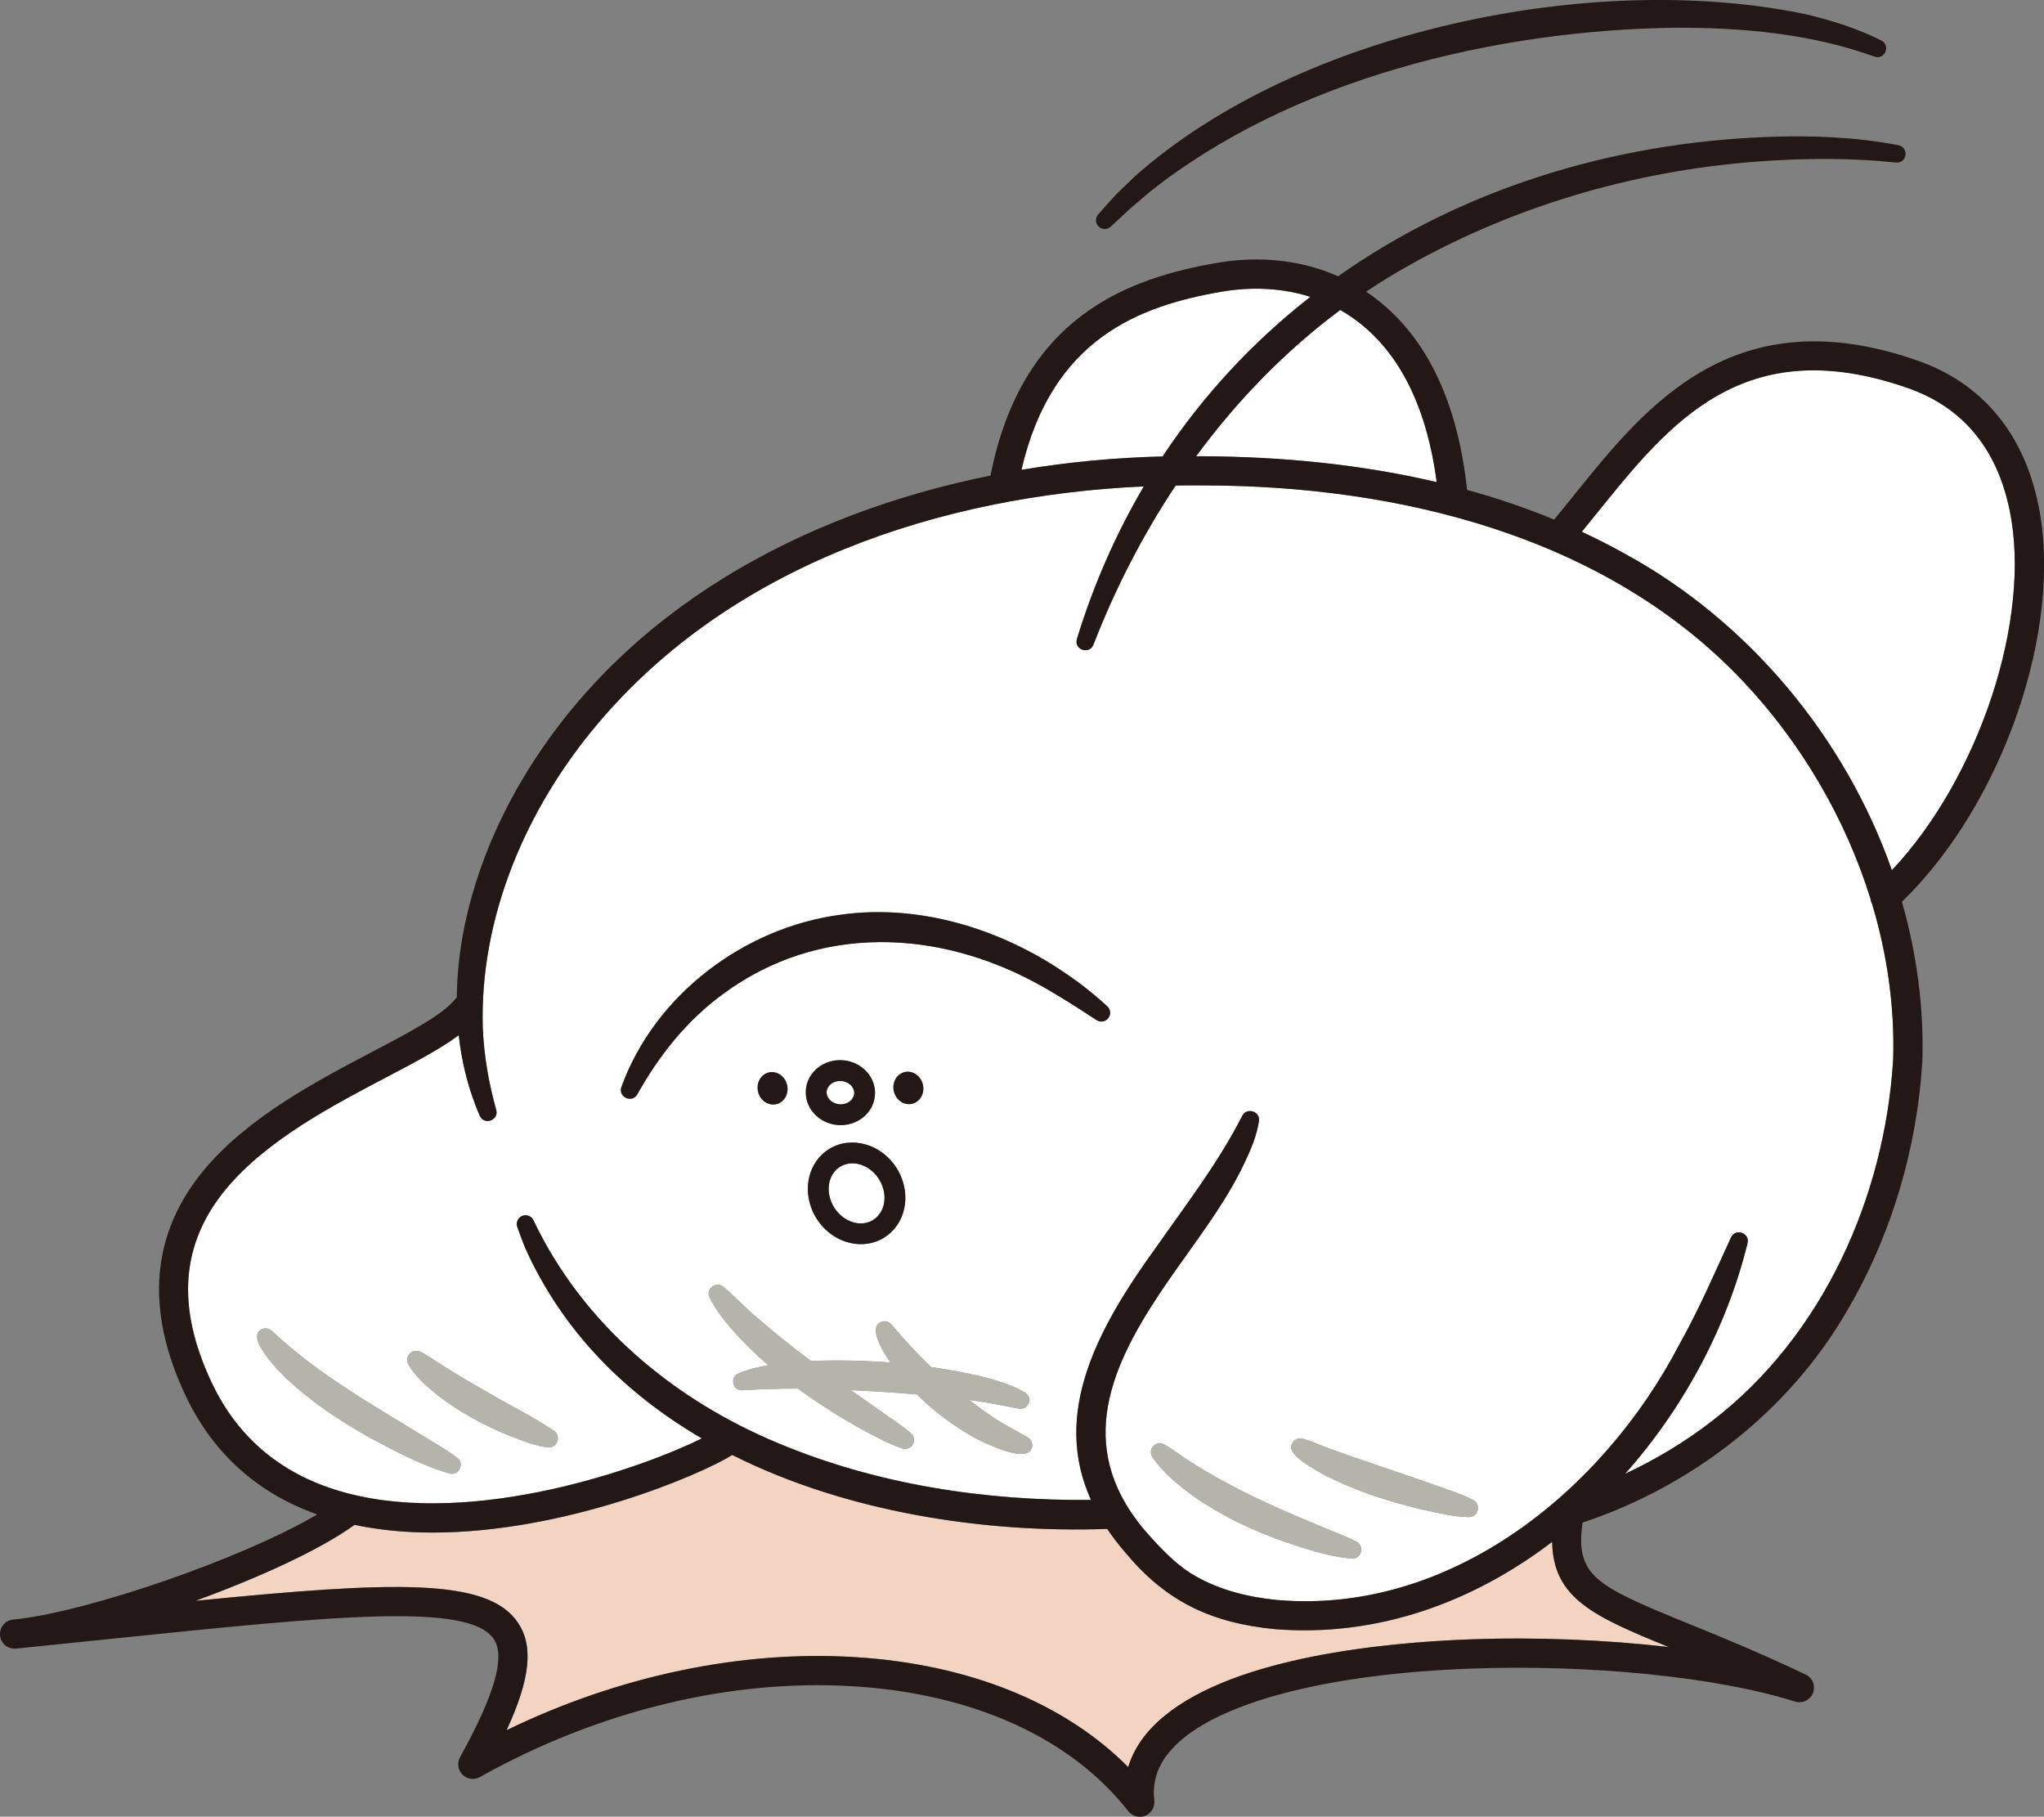 <?xml version="1.0" encoding="UTF-8"?><svg id="_レイヤー_2" xmlns="http://www.w3.org/2000/svg" viewBox="0 0 490.54 435.93"><rect x="0" y="0" width="490.54" height="435.93" fill="#808080" stroke="none"/><defs><style>.cls-1{fill:#b5b4aa;}.cls-2{fill:#f3d3c1;}.cls-3{fill:#231815;}.cls-4{fill:#fff;}</style></defs><g id="_人物"><path class="cls-4" d="M482.3,122.46c-3.06-14.88-11.3-24.76-24.48-29.36-39.31-13.7-57.12,8.39-74.35,29.75-1.31,1.63-2.59,3.2-3.85,4.75,3.54,1.65,7.04,3.43,10.47,5.35,29.62,16.2,52.77,44.02,63.95,75.87,20.86-22.11,33.63-60.27,28.27-86.35Z"/><path class="cls-4" d="M448.93,215.75c-6.03-19.46-16.75-37.59-30.6-52.27-32.93-34.85-82.63-46.92-129.23-47-2.31-.03-4.62-.02-6.94.02-7.94,11.93-14.54,24.8-19.73,38.17-.93,2.46-4.78,1.31-3.96-1.39,4.05-13.2,9.47-25.4,16.05-36.57-48.87,2.2-99,18.88-131.11,57.01-17.08,20.2-28.35,46.32-27.54,73.04.3,6.61,1.43,13.13,3.22,19.54.72,2.45-2.82,3.81-3.93,1.48-2.71-6.25-4.33-12.76-5.07-19.38-4.32,3.24-10.35,6.42-17.45,10.14-12.76,6.7-28.65,15.04-38.34,26.7-10.91,13.12-12.05,28.33-3.51,46.48,6.38,13.54,17.2,22.45,32.19,26.48,31.26,8.4,71.78-6.25,85.46-13.05-18.2-10.63-33.33-25.55-42.38-45.68-.7-1.65-1.27-3.36-1.9-5.03-.41-1.08.14-2.3,1.23-2.7,1.05-.4,2.2.11,2.66,1.1,11.85,24.89,33.62,43.06,58.89,53.53,23.56,9.84,49.37,13.78,74.89,13.54-9.4-20.8,1.47-41.07,15.7-60.7,7.28-10.41,14.89-20.23,20.62-31.5,1.12-2.08,4.35-1.04,3.99,1.32-.52,3.38-1.82,6.53-3.24,9.53-4.1,8.89-10.1,16.84-15.65,24.69-13.33,18.67-24.9,38.01-12.87,57.94.15.2.29.43.4.66,1.35,2.14,2.97,4.29,4.9,6.45,2.96,3.29,6.11,6.6,9.86,9.07,6.3,3.97,13.63,5.86,21.17,6.57,41.4,3.45,78.01-26.13,96.36-61.4,4.66-8.28,8.36-16.91,12.35-25.58.98-2.29,4.58-1.2,3.98,1.34-4.88,19.98-15.24,39.43-29.38,55.34,7.4-3.47,14.43-7.68,20.87-12.67,26.59-20.45,41.43-53.66,43.46-86.75.39-12.58-1.42-25.17-5.04-37.26-.2-.38-.33-.79-.38-1.21ZM107.91,353.58c-6.79-1.98-12.97-5.35-19.19-8.63-6.18-3.49-12.1-7.28-17.52-11.97-2.19-1.81-12.97-11.82-8.36-14.04.88-.42,1.83-.14,2.49.48,11.38,10.74,25.34,18.4,38.61,26.61,1.97,1.17,3.95,2.38,5.79,3.77,1.84,1.38.4,4.36-1.82,3.78ZM133.01,343.4c1.77,1.27.62,4.19-1.53,3.91-3.35-.42-6.3-1.73-9.41-2.88-6.08-2.53-11.9-5.62-17.11-9.71-2.61-2.14-5.24-4.35-6.97-7.34-.58-1.05-.21-2.37.84-2.96.7-.39,1.49-.34,2.15,0,1.43.64,2.63,1.57,3.93,2.4,3.86,2.5,7.81,4.82,11.84,7.1,5.36,3.25,11.11,5.87,16.25,9.47ZM247.38,347.94c-1.89,2.86-10.88-1.64-13.32-2.87-5.11-2.81-9.85-6.34-13.98-10.47-5.29-.46-10.59-.8-15.88-1.04,2.83,2.03,5.68,4.03,8.55,6.02,1.97,1.35,3.97,2.72,5.8,4.27.93.75,1.07,2.12.3,3.04-.58.69-1.5.92-2.3.65-2.41-.8-4.6-1.87-6.78-3.02-5.42-2.81-10.75-6.05-15.78-9.54-.84-.59-1.67-1.18-2.5-1.79-4.48-.03-8.99.14-13.37.41-2.32.1-3.04-3.19-.88-4.05,2.29-.96,4.7-1.56,7.15-1.98-2.59-2.23-5.07-4.58-7.36-7.07-2.52-2.78-5.05-5.74-6.72-9.13-1.07-2.12,1.65-4.12,3.37-2.51,2.71,2.21,5.08,4.91,7.79,7.12,4.19,3.69,8.64,7.2,13.16,10.59.01,0,.02,0,.03,0,6.33-.24,12.69-.12,19.03.37-2.5-3.65-5.36-8.91-1.9-9.84.84-.2,1.63.14,2.17.74,2.97,3.56,6.13,6.97,9.47,10.18,4.05.59,8.08,1.32,12.07,2.27,3.57.92,7.14,1.91,10.46,3.82,1.02.57,1.38,1.86.8,2.87-.49.87-1.49,1.24-2.41,1-2.64-.49-5.24-1.08-7.98-1.5-.93-.17-2.7-.44-3.79-.57,1.59,1.23,3.26,2.49,4.86,3.54,2.96,2.17,6.21,3.67,9.34,5.54.98.64,1.25,1.96.6,2.94ZM183.11,258.05c1.53-1.3,3.79-.98,5.06.73,1.27,1.7,1.07,4.14-.46,5.45-1.52,1.3-3.79.98-5.06-.72-1.27-1.71-1.06-4.15.46-5.46ZM215.22,280.35c1.87,2.99,2.5,6.58,1.74,9.84-.67,2.88-2.37,5.29-4.77,6.78-1.71,1.07-3.64,1.57-5.57,1.57-4.07,0-8.22-2.23-10.69-6.2-1.87-3-2.5-6.58-1.74-9.84.67-2.88,2.37-5.29,4.77-6.78,5.32-3.3,12.62-1.23,16.26,4.63ZM215.7,257.97c1.53-1.31,3.79-.99,5.06.72,1.27,1.7,1.06,4.14-.46,5.45-1.52,1.3-3.79.98-5.06-.72-1.27-1.71-1.06-4.15.46-5.45ZM208.36,266.88c-1.37,1.72-3.46,2.84-5.74,3.06-.29.03-.59.04-.88.04-4.16,0-7.79-2.95-8.31-6.91-.26-2,.3-3.99,1.57-5.59,1.37-1.72,3.46-2.84,5.74-3.06,4.51-.45,8.63,2.63,9.18,6.86.26,2-.3,3.99-1.57,5.59ZM265.86,244.43c-.72.78-1.89.89-2.74.31-4.62-3.02-9.2-5.98-13.97-8.6-24.06-13.21-52.75-14.45-75.46,2.23-8.71,6.31-15.5,14.79-20.74,24.19-1.23,2.2-4.65.73-3.84-1.71,8.03-22.17,29.48-38.34,52.74-41.39,17.48-2.41,35.31,2.57,50.17,11.67,4.9,3.01,9.52,6.44,13.71,10.31.85.79.91,2.12.12,2.97ZM324.43,373.99c-5.7-.53-11.06-2.32-16.43-4.15-7.53-2.65-14.73-6.1-21.33-10.66-3.75-2.71-7.45-5.66-10.1-9.53-.66-.97-.42-2.29.55-2.96.76-.52,1.71-.46,2.43,0,1.87,1.03,3.53,2.39,5.31,3.52,10.77,7.06,22.72,12.2,34.62,17.08,2.04.81,4.11,1.64,6.06,2.65,2.03,1.04,1.15,4.2-1.12,4.03ZM352.56,364.03c-3.81-.06-7.39-1.03-11.08-1.77-7.3-1.76-14.45-3.94-21.27-7.18-2.59-1.19-5.14-2.67-7.51-4.3-1.5-1.18-4.07-3.1-2.13-5.05.63-.6,1.49-.7,2.26-.45,1.74.48,3.29,1.17,4.93,1.83l5.01,1.81c5.87,2.07,14.55,4.96,20.53,7.04,3.01,1.15,7.42,2.46,10.25,3.98,1.99,1.02,1.23,4.1-.99,4.08Z"/><path class="cls-2" d="M372.5,369.97c-18.94,14.46-41.89,22.9-66.45,20.95-14.88-1.41-25.9-6.36-35.66-18.02-1.78-2.01-3.31-4.02-4.66-6.03-29.57,1.03-62.59-3.99-90-17.75-7.48,4.72-40.01,18.62-71.9,18.62-6.35,0-12.66-.56-18.75-1.85-8.17,5.94-22.93,12.67-38.19,18.24,47.48-4.72,70.24-5.61,77.46,5.31,3.69,5.57,2.94,13.34-2.77,25.72,26.87-13.03,56.18-19.22,83.6-17.53,27.34,1.68,50.28,10.98,65.58,26.39,1.35-4.5,4.24-8.61,8.67-12.26,17.27-14.25,53.2-17.63,73.07-18.38,16.19-.61,32.98.08,48.01,1.84-18.11-7.38-27.77-11.7-28.01-25.25Z"/><path class="cls-4" d="M287.07,109.47c.69,0,1.38,0,2.07.01,18.62.13,37.47,1.93,55.67,6.21-2.35-17.67-8.66-30.6-18.81-38.43-1.43-1.1-2.88-2.06-4.34-2.89-13.25,9.87-24.81,21.79-34.58,35.09Z"/><path class="cls-4" d="M245.14,112.74c11.26-1.89,22.63-2.94,33.87-3.21,9.81-14.81,21.8-27.62,35.46-38.3-8.36-2.67-16.31-2.1-21.18-1.26-19.85,3.4-40.87,11.26-48.15,42.77Z"/><path class="cls-3" d="M220.3,264.14c1.52-1.31,1.73-3.75.46-5.45-1.27-1.71-3.53-2.03-5.06-.72-1.52,1.3-1.73,3.74-.46,5.45,1.27,1.7,3.54,2.02,5.06.72Z"/><path class="cls-4" d="M210.98,283c-1.53-2.45-4.03-3.85-6.42-3.85-1.04,0-2.06.27-2.96.83-1.27.79-2.17,2.09-2.54,3.67-.46,1.98-.05,4.19,1.11,6.06,2.19,3.52,6.4,4.88,9.38,3.03,1.27-.79,2.17-2.09,2.54-3.67.46-1.98.05-4.18-1.11-6.06Z"/><path class="cls-4" d="M201.63,259.38c-.12,0-.25,0-.38.02-.94.09-1.79.53-2.32,1.2-.3.38-.64,1.01-.53,1.84.2,1.56,1.91,2.7,3.73,2.54.94-.09,1.79-.53,2.32-1.2.3-.38.64-1.01.53-1.84-.19-1.45-1.68-2.55-3.35-2.55Z"/><path class="cls-3" d="M187.71,264.23c1.53-1.31,1.73-3.75.46-5.45-1.27-1.71-3.53-2.03-5.06-.73-1.52,1.31-1.73,3.75-.46,5.46,1.27,1.7,3.54,2.02,5.06.72Z"/><path class="cls-3" d="M200.75,254.42c-2.28.23-4.37,1.34-5.74,3.06-1.28,1.61-1.83,3.59-1.57,5.59.52,3.96,4.15,6.91,8.31,6.91.29,0,.58-.01.88-.04,2.28-.23,4.37-1.34,5.74-3.06,1.28-1.61,1.83-3.59,1.57-5.59-.55-4.23-4.67-7.31-9.18-6.86ZM204.45,263.77c-.53.67-1.38,1.11-2.32,1.2-1.82.17-3.53-.98-3.73-2.54-.11-.83.23-1.46.53-1.84.53-.67,1.38-1.11,2.32-1.2.13-.01.25-.02.38-.02,1.67,0,3.17,1.11,3.35,2.55.11.83-.23,1.46-.53,1.84Z"/><path class="cls-3" d="M198.96,275.72c-2.41,1.49-4.1,3.9-4.77,6.78-.76,3.26-.12,6.85,1.74,9.84,2.47,3.97,6.62,6.2,10.69,6.2,1.94,0,3.86-.51,5.57-1.57,2.41-1.5,4.1-3.9,4.77-6.78.76-3.26.12-6.85-1.74-9.84-3.65-5.86-10.95-7.93-16.26-4.63ZM209.55,292.73c-2.98,1.86-7.19.49-9.38-3.03-1.17-1.88-1.57-4.08-1.11-6.06.37-1.58,1.27-2.88,2.54-3.67.9-.56,1.92-.83,2.96-.83,2.39,0,4.89,1.4,6.42,3.85,1.17,1.88,1.57,4.08,1.11,6.06-.37,1.58-1.27,2.88-2.54,3.67Z"/><path class="cls-3" d="M252.03,231.15c-14.86-9.1-32.7-14.08-50.17-11.67-23.25,3.05-44.71,19.22-52.74,41.39-.82,2.43,2.61,3.91,3.84,1.71,5.24-9.4,12.03-17.89,20.74-24.19,22.72-16.68,51.41-15.44,75.46-2.23,4.76,2.62,9.35,5.58,13.97,8.6.85.58,2.02.47,2.74-.31.79-.86.73-2.19-.12-2.97-4.19-3.87-8.81-7.3-13.71-10.31Z"/><path class="cls-1" d="M246.78,345c-3.13-1.88-6.38-3.38-9.34-5.54-1.6-1.05-3.27-2.31-4.86-3.54,1.09.13,2.86.4,3.79.57,2.74.42,5.34,1.02,7.98,1.5.92.24,1.92-.13,2.41-1,.57-1.02.21-2.3-.8-2.87-3.32-1.91-6.89-2.9-10.46-3.82-3.98-.94-8.01-1.68-12.07-2.27-3.34-3.21-6.5-6.62-9.47-10.18-.54-.6-1.33-.94-2.17-.74-3.46.92-.6,6.18,1.9,9.84-6.33-.49-12.69-.62-19.03-.37-.01,0-.02,0-.03,0-4.52-3.39-8.97-6.91-13.16-10.59-2.71-2.21-5.08-4.91-7.79-7.12-1.72-1.61-4.44.39-3.37,2.51,1.68,3.39,4.2,6.35,6.72,9.13,2.28,2.49,4.77,4.84,7.36,7.07-2.45.42-4.86,1.02-7.15,1.98-2.16.86-1.44,4.16.88,4.05,4.39-.27,8.89-.44,13.37-.41.83.61,1.67,1.21,2.5,1.79,5.02,3.49,10.36,6.74,15.78,9.54,2.17,1.15,4.37,2.23,6.78,3.02.8.26,1.73.03,2.3-.65.77-.92.63-2.29-.3-3.04-1.84-1.54-3.83-2.92-5.8-4.27-2.86-1.99-5.71-3.99-8.55-6.02,5.29.24,10.6.58,15.88,1.04,4.13,4.13,8.87,7.67,13.98,10.47,2.44,1.23,11.43,5.72,13.32,2.87.64-.98.38-2.29-.6-2.94Z"/><path class="cls-1" d="M325.55,369.96c-1.95-1.02-4.02-1.84-6.06-2.65-11.9-4.88-23.84-10.02-34.62-17.08-1.78-1.14-3.44-2.5-5.31-3.52-.73-.47-1.67-.53-2.43,0-.97.66-1.22,1.99-.55,2.96,2.64,3.87,6.35,6.82,10.1,9.53,6.6,4.56,13.8,8.01,21.33,10.66,5.37,1.83,10.73,3.62,16.43,4.15,2.27.17,3.15-2.99,1.12-4.03Z"/><path class="cls-1" d="M353.55,359.94c-2.83-1.53-7.24-2.83-10.25-3.98-5.98-2.08-14.67-4.97-20.53-7.04l-5.01-1.81c-1.63-.66-3.19-1.35-4.93-1.83-.77-.26-1.63-.15-2.26.45-1.93,1.95.64,3.87,2.13,5.05,2.37,1.62,4.91,3.11,7.51,4.3,6.82,3.24,13.97,5.42,21.27,7.18,3.69.75,7.26,1.71,11.08,1.77,2.22.02,2.99-3.06.99-4.08Z"/><path class="cls-1" d="M109.73,349.8c-1.84-1.39-3.82-2.6-5.79-3.77-13.26-8.21-27.23-15.87-38.61-26.61-.66-.62-1.61-.91-2.49-.48-4.61,2.22,6.17,12.22,8.36,14.04,5.42,4.69,11.35,8.48,17.52,11.97,6.22,3.29,12.4,6.65,19.19,8.63,2.22.58,3.66-2.4,1.82-3.78Z"/><path class="cls-1" d="M104.92,326.83c-1.29-.83-2.5-1.76-3.93-2.4-.66-.35-1.45-.4-2.15,0-1.05.58-1.43,1.91-.84,2.96,1.73,2.99,4.35,5.2,6.97,7.34,5.21,4.1,11.03,7.18,17.11,9.71,3.1,1.15,6.06,2.46,9.41,2.88,2.15.27,3.3-2.64,1.53-3.91-5.15-3.6-10.9-6.21-16.25-9.47-4.03-2.29-7.98-4.6-11.84-7.1Z"/><path class="cls-3" d="M489.16,121.05c-3.54-17.22-13.58-29.17-29.03-34.55-43.97-15.33-65.11,10.89-82.1,31.96-1.74,2.16-3.41,4.22-5.06,6.21-6.8-2.81-13.78-5.17-20.88-7.12-2.27-20.99-9.59-36.41-21.81-45.83-.79-.61-1.6-1.18-2.42-1.73,3.36-2.26,6.83-4.39,10.39-6.37,26.38-14.82,56.3-23.24,86.5-25.06,10.09-.62,20.26-.62,30.25.44,2.72.22,3.17-3.56.66-4.15-10.29-1.98-20.75-2.38-31.18-2.01-38.34,1.41-74.22,12.9-103.35,33.45-8.68-3.84-18.66-5-29-3.22-21.46,3.68-46.88,12.86-54.42,51.04-45.2,9.11-87.71,32.02-111.97,72.27-9.43,15.65-15.97,34.44-16.11,53-.19.15-.37.32-.53.52-3.02,3.7-11.13,7.96-19.71,12.46-13.32,6.99-29.89,15.69-40.47,28.42-12.64,15.21-14.14,33.36-4.46,53.94,6.55,13.92,17.2,23.53,31.66,28.67-18.14,10.72-54.91,23.23-71.98,25.12-.33.03-.66.07-.99.1-1.92.19-3.32,1.9-3.13,3.82.18,1.92,1.88,3.33,3.8,3.15.33-.03.67-.06,1.01-.1,7.33-.74,14.28-1.46,20.87-2.14,54.19-5.59,86.89-8.96,92.81-.03,2.81,4.24.23,13.25-8.11,28.35-.76,1.37-.51,3.07.6,4.17,1.11,1.1,2.81,1.34,4.18.57,28.28-15.86,60.09-23.6,89.58-21.78,28.84,1.77,52.28,12.42,66.02,29.98.68.87,1.7,1.34,2.76,1.34.45,0,.9-.08,1.33-.26,1.45-.6,2.33-2.08,2.15-3.64-.66-5.64,1.59-10.5,6.88-14.87,11.46-9.45,36.56-15.57,68.88-16.78,28.84-1.08,59.45,2.02,77.99,7.9,1.75.56,3.64-.34,4.32-2.05.67-1.71-.09-3.66-1.76-4.44-11.4-5.41-20.92-9.28-28.57-12.39-21.85-8.89-26.76-11.34-24.96-24.06,26.14-8.68,49.39-26.61,63.3-50.53,10.8-18.28,16.94-39.04,18.25-60.19.39-12.97-1.37-25.86-4.91-38.25,24.22-23.44,38.84-65.64,32.74-95.3ZM454.34,254.22c-2.03,33.09-16.87,66.31-43.46,86.75-6.44,4.99-13.47,9.21-20.87,12.67,14.14-15.9,24.49-35.36,29.38-55.34.6-2.54-3-3.64-3.98-1.34-3.99,8.67-7.7,17.29-12.35,25.58-18.35,35.27-54.96,64.86-96.36,61.4-7.54-.72-14.86-2.6-21.17-6.57-3.75-2.48-6.9-5.78-9.86-9.07-1.93-2.16-3.55-4.31-4.9-6.45-.11-.24-.24-.46-.4-.66-12.04-19.92-.47-39.26,12.87-57.94,5.55-7.85,11.54-15.8,15.65-24.69,1.42-3,2.72-6.15,3.24-9.53.36-2.36-2.87-3.4-3.99-1.32-5.73,11.27-13.34,21.1-20.62,31.5-14.23,19.62-25.1,39.9-15.7,60.7-25.51.25-51.33-3.7-74.89-13.54-25.27-10.47-47.04-28.64-58.89-53.53-.45-.99-1.61-1.5-2.66-1.1-1.08.41-1.63,1.62-1.23,2.7.63,1.67,1.2,3.38,1.9,5.03,9.05,20.12,24.17,35.05,42.38,45.68-13.69,6.8-54.2,21.45-85.46,13.05-14.98-4.03-25.81-12.94-32.19-26.48-8.55-18.15-7.4-33.36,3.51-46.48,9.69-11.66,25.57-20,38.34-26.7,7.1-3.73,13.14-6.9,17.45-10.14.74,6.61,2.36,13.13,5.07,19.38,1.11,2.33,4.65.97,3.93-1.48-1.79-6.41-2.92-12.93-3.22-19.54-.81-26.72,10.46-52.83,27.54-73.04,32.11-38.13,82.25-54.81,131.11-57.01-6.59,11.17-12,23.37-16.05,36.57-.81,2.7,3.04,3.85,3.96,1.39,5.19-13.38,11.79-26.24,19.73-38.17,2.32-.03,4.63-.05,6.94-.02,46.6.08,96.31,12.15,129.23,47,13.85,14.67,24.57,32.8,30.6,52.27.05.42.18.83.38,1.21,3.62,12.09,5.42,24.68,5.04,37.26ZM352.5,393.38c-19.88.75-55.8,4.13-73.07,18.38-4.43,3.65-7.32,7.75-8.67,12.26-15.3-15.42-38.24-24.71-65.58-26.39-27.42-1.69-56.73,4.5-83.6,17.53,5.71-12.38,6.46-20.14,2.77-25.72-7.22-10.91-29.98-10.02-77.46-5.31,15.26-5.57,30.02-12.3,38.19-18.24,6.09,1.28,12.41,1.85,18.75,1.85,31.89,0,64.42-13.9,71.9-18.62,27.41,13.76,60.43,18.78,90,17.75,1.35,2.01,2.89,4.02,4.66,6.03,9.76,11.66,20.78,16.61,35.66,18.02,24.55,1.95,47.51-6.49,66.45-20.95.24,13.55,9.9,17.87,28.01,25.25-15.03-1.75-31.82-2.44-48.01-1.84ZM314.47,71.23c-13.66,10.68-25.64,23.49-35.46,38.3-11.25.27-22.61,1.32-33.87,3.21,7.28-31.51,28.3-39.36,48.15-42.77,4.86-.83,12.82-1.41,21.18,1.26ZM344.81,115.69c-18.2-4.28-37.04-6.08-55.67-6.21-.69-.01-1.38,0-2.07-.01,9.78-13.3,21.33-25.22,34.58-35.09,1.46.83,2.92,1.79,4.34,2.89,10.16,7.83,16.46,20.75,18.81,38.43ZM390.09,132.95c-3.43-1.92-6.93-3.7-10.47-5.35,1.27-1.54,2.54-3.12,3.85-4.75,17.23-21.36,35.04-43.45,74.35-29.75,13.18,4.59,21.42,14.47,24.48,29.36,5.37,26.08-7.41,64.24-28.27,86.35-11.18-31.85-34.33-59.67-63.95-75.87Z"/><path class="cls-3" d="M266.65,54.31c1.49-1.39,3-2.75,4.46-4.15,0,0,4.62-3.95,4.62-3.95,34.21-27.28,83.03-38.96,126.19-39.56,16.21-.06,32.58,1.41,47.89,6.92,2.54.91,4.01-2.61,1.71-3.84-5.74-2.9-11.88-4.82-18.1-6.3-50.98-10.7-121.7,3.95-161.04,38.86l-4.58,4.42c-1.45,1.55-2.83,3.17-4.24,4.75-.71.8-.71,2.03.03,2.83.82.89,2.24.88,3.07.01Z"/></g></svg>